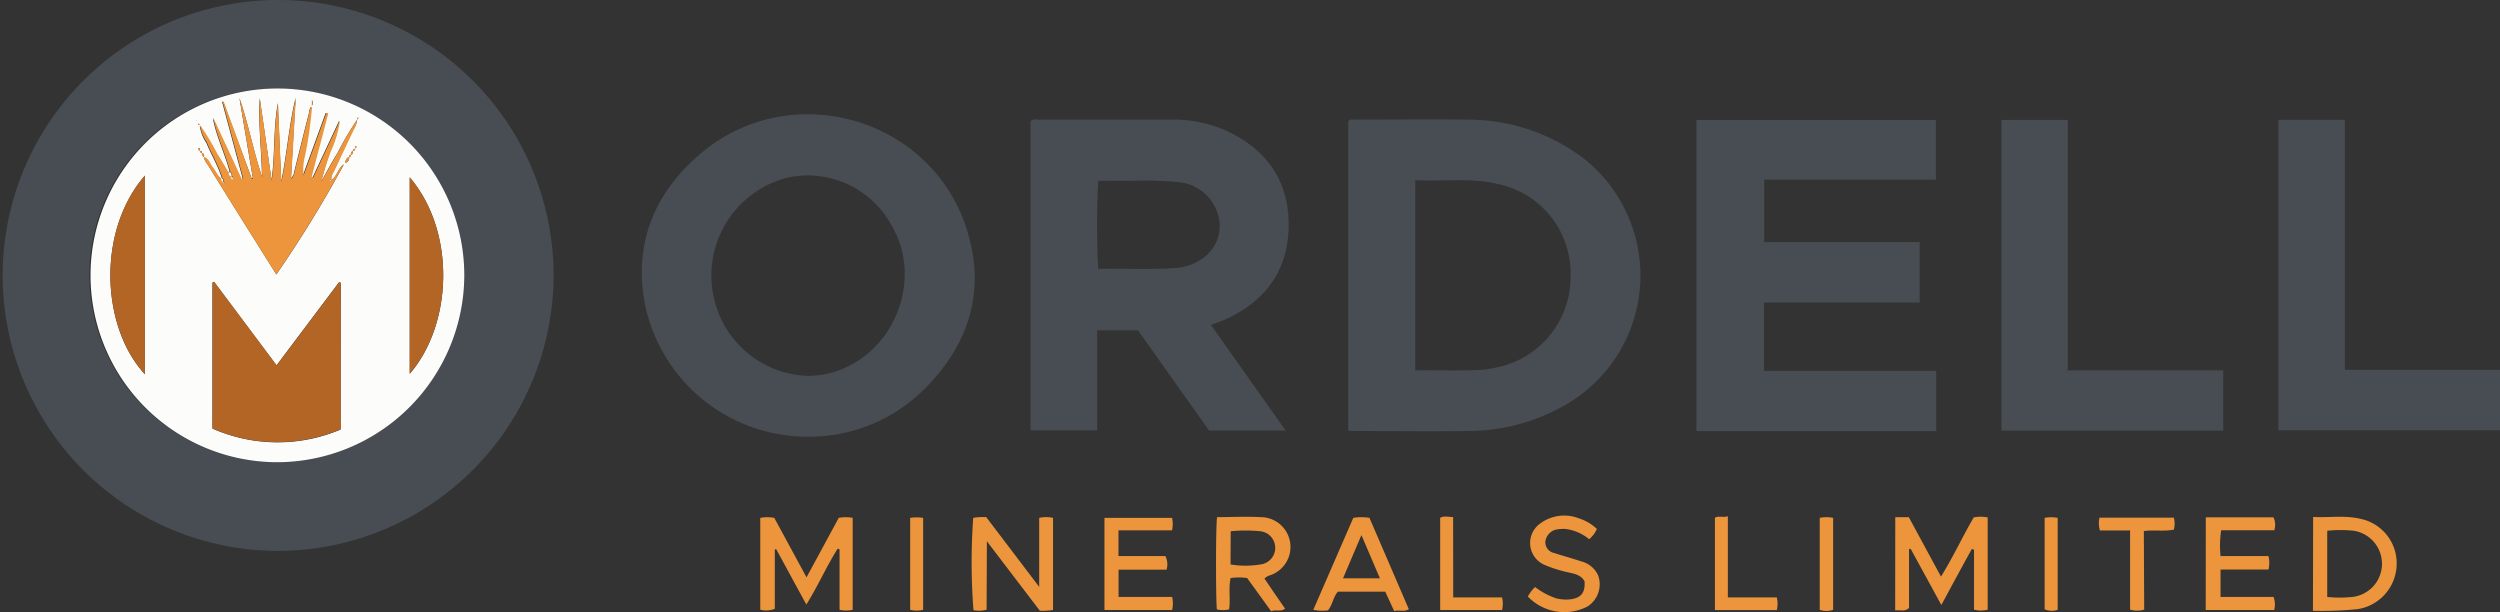 <svg id="Layer_1" data-name="Layer 1" xmlns="http://www.w3.org/2000/svg" viewBox="0 0 280 68.58"><rect x="0" y="0" width="280" height="68.58" fill="#333333" stroke="none"/><path d="M31,61.7A30.85,30.85,0,1,1,62,30.86,30.91,30.91,0,0,1,31,61.7Zm0-9.93a20.93,20.93,0,1,0-21-21A21,21,0,0,0,31,51.77Z" fill="#474d52"/><path d="M127.46,37h-4.58v11.2h-7.46V13.54a1.25,1.25,0,0,1,.89-.14h14.93a14.32,14.32,0,0,1,6.38,1.37c4.51,2.2,6.87,5.82,6.7,10.86-.16,4.88-2.74,8.17-7.11,10.16-.47.2-1,.37-1.58.61L144,48.23h-8.58ZM123,20.25a91.65,91.65,0,0,0,0,9.86c2.9-.05,5.82.11,8.74-.1A5.87,5.87,0,0,0,134.61,29a4.43,4.43,0,0,0,1.86-4.78A5.07,5.07,0,0,0,132,20.4a38.38,38.38,0,0,0-5.14-.15C125.56,20.23,124.29,20.25,123,20.25Z" fill="#474d52"/><path d="M151,48.23V13.58c.23-.29.55-.18.82-.18,4.17,0,8.35-.06,12.52,0a21.4,21.4,0,0,1,13,4.32A16.7,16.7,0,0,1,176,44.94a21.77,21.77,0,0,1-11.44,3.33c-4.35.07-8.71,0-13.06,0A4.26,4.26,0,0,1,151,48.23Zm7.51-28V41.49c2.59-.06,5.11.07,7.62-.08a9.36,9.36,0,0,0,1.08-.18,10.33,10.33,0,0,0,8.69-10.09,10.24,10.24,0,0,0-8.22-10.55C164.7,19.89,161.66,20.34,158.53,20.18Z" fill="#474d52"/><path d="M90.54,48.91A18.59,18.59,0,0,1,72.19,33.85c-1.2-6.78,1.2-12.39,6.4-16.75,10-8.34,25.47-4,29.58,8.26,2.38,7.12.41,13.32-4.9,18.47A18.25,18.25,0,0,1,90.54,48.91Zm10.79-18.29a10.58,10.58,0,0,0-1.41-5.26A10.69,10.69,0,0,0,88.17,19.9a11.31,11.31,0,0,0-8.12,13.85A11.14,11.14,0,0,0,90.62,42.1C96.46,42,101.33,36.9,101.33,30.62Z" fill="#474d52"/><path d="M190,13.44h26.82v6.68H197.59v7H215v6.76H197.57v7.66h19.29v6.74H190Z" fill="#474d52"/><path d="M224.16,13.43h7.43V41.48H249v6.75H224.16Z" fill="#474d52"/><path d="M255.18,13.42h7.44v28H280v6.77H255.18Z" fill="#474d52"/><path d="M85.15,58a4.35,4.35,0,0,1,1.57,0l3.61,6.66L93.94,58a4.3,4.3,0,0,1,1.56,0V68.3a3.44,3.44,0,0,1-1.47,0V61.53l-.21-.08c-1.26,2-2.18,4.12-3.51,6.26l-3.37-6.19-.16,0v6.66a2.48,2.48,0,0,1-1.63.1Z" fill="#ec953c"/><path d="M212.27,57.93h1.52l3.6,6.65c1.38-2.22,2.41-4.49,3.67-6.63a4.1,4.1,0,0,1,1.56,0V68.28a3,3,0,0,1-1.53,0V61.57l-.24-.09c-1.11,2-2.22,4.06-3.42,6.28L214,61.48l-.19,0v6.61a1,1,0,0,1-.87.27c-.21,0-.42,0-.68,0Z" fill="#ec953c"/><path d="M110.5,68.28a3.12,3.12,0,0,1-1.47.06A69.93,69.93,0,0,1,109,58a6.28,6.28,0,0,1,1.46-.08l5.93,7.81V58a3.7,3.7,0,0,1,1.55,0V68.32a7.27,7.27,0,0,1-1.48.08l-5.93-7.78Z" fill="#ec953c"/><path d="M259.07,57.9c1.86.09,3.62-.21,5.35.22a5.08,5.08,0,0,1,4,5.27A5.16,5.16,0,0,1,264,68.23a40.51,40.51,0,0,1-4.95.18Zm1.58,1.55v7.41a13.78,13.78,0,0,0,2.8,0,3.74,3.74,0,0,0,.19-7.41A13,13,0,0,0,260.65,59.45Z" fill="#ec953c"/><path d="M136.31,57.92c1.66,0,3.28-.09,4.87,0a3.34,3.34,0,0,1,1.44,6.36c-.28.16-.64.16-1,.52l1.11,1.63,1.2,1.74c-.52.39-1,.06-1.56.29l-2.69-3.72a6.72,6.72,0,0,0-1.85,0c-.26,1.16,0,2.33-.17,3.51a2.9,2.9,0,0,1-1.37,0C136.17,67.4,136.15,59.14,136.31,57.92Zm1.51,5.3a10.3,10.3,0,0,0,3.33,0,1.87,1.87,0,0,0,0-3.72,16.65,16.65,0,0,0-3.31,0Z" fill="#ec953c"/><path d="M247.05,57.94h7.58a2,2,0,0,1,.09,1.45h-5.95a11.61,11.61,0,0,0-.07,2.89h5.37a3.21,3.21,0,0,1,0,1.51h-5.37v3.07h5.94a2.45,2.45,0,0,1,.07,1.46h-7.67Z" fill="#ec953c"/><path d="M130.66,63.8h-5.38v3.06h6a3.28,3.28,0,0,1,0,1.46h-7.58V58h7.57a3.26,3.26,0,0,1,0,1.4h-6v2.88h5.26A2.15,2.15,0,0,1,130.66,63.8Z" fill="#ec953c"/><path d="M156.15,68.44l-1-2.17h-5.3c-.54.57-.58,1.45-1.12,2.09a5.16,5.16,0,0,1-1.64-.06L151.57,58a5.49,5.49,0,0,1,1.81,0l4.41,10.23C157.24,68.57,156.7,68.28,156.15,68.44Zm-3.67-8.51-2.06,4.84h4.13Z" fill="#ec953c"/><path d="M171.12,66.81a4.16,4.16,0,0,1,.81-1.06A8.36,8.36,0,0,0,174.25,67a4.46,4.46,0,0,0,1.74.11c1.14-.18,1.56-.78,1.48-2-.38-.71-1.12-.85-1.82-1a14.89,14.89,0,0,1-2.7-.86,2.67,2.67,0,0,1-.47-4.6,4.51,4.51,0,0,1,4.37-.59,5.22,5.22,0,0,1,2,1.18,3,3,0,0,1-.87,1.15,5.12,5.12,0,0,0-2.68-1.15,4.38,4.38,0,0,0-1.09.09,1.59,1.59,0,0,0-1.13,1.34,1.23,1.23,0,0,0,1,1.27c1,.33,2,.59,3,.93A2.82,2.82,0,0,1,179,64.47a2.94,2.94,0,0,1-1.19,3.45A5.65,5.65,0,0,1,171.12,66.81Z" fill="#ec953c"/><path d="M240.15,68.28a2.83,2.83,0,0,1-1.58,0V59.41h-3.38a2.9,2.9,0,0,1-.05-1.43h8.33a2.63,2.63,0,0,1,0,1.34c-1.11.22-2.21,0-3.36.16Z" fill="#ec953c"/><path d="M193.52,66.91H199a2.85,2.85,0,0,1,0,1.42h-6.93V58c.4-.27.87,0,1.45-.18Z" fill="#ec953c"/><path d="M162.76,66.91h5.47a3.05,3.05,0,0,1,0,1.41h-6.93V58c.4-.25.87-.1,1.45-.09Z" fill="#ec953c"/><path d="M203.81,58a3.8,3.8,0,0,1,1.5,0v10.3a2.25,2.25,0,0,1-1.5,0Z" fill="#ec953c"/><path d="M101.94,58a5.06,5.06,0,0,1,1.45,0V68.3a3.08,3.08,0,0,1-1.45,0Z" fill="#ec953c"/><path d="M229,68.24V58a4,4,0,0,1,1.46,0V68.3A2,2,0,0,1,229,68.24Z" fill="#ec953c"/><path d="M31,51.77A20.93,20.93,0,1,1,52,30.91,21,21,0,0,1,31,51.77Zm8.54-34.86a.33.33,0,0,0-.22.43c-.17,0-.21.08-.22.22a.68.68,0,0,0-.41.68.58.58,0,0,0,.41-.68c.17,0,.21-.09.21-.23.23-.07.24-.24.22-.44.16,0,.21-.08.22-.22s.24-.14.14-.31c-.18.07-.13.21-.12.33C39.59,16.67,39.54,16.77,39.53,16.91Zm-16.93.22c0-.14,0-.25-.22-.22,0-.13.1-.31-.16-.32a.25.25,0,0,0,.18.3c0,.14.05.24.22.22,0,.2,0,.37.21.45a1.44,1.44,0,0,0,.36.78q2.82,4.55,5.67,9.08c.68,1.1,1.38,2.19,2.08,3.32a134.07,134.07,0,0,0,7.57-12.33c-.69.43-.75,1.34-1.4,1.77v0c-.13-.48.19-.84.36-1.23.68-1.49,1.4-3,2.1-4.45A2.53,2.53,0,0,0,40,13.39c.09-.05.18-.1.1-.26L40,13.4a34.58,34.58,0,0,0-2.21,3.76c-.64,1-1.21,2.11-1.81,3.17A32.56,32.56,0,0,1,37,16.9a12.4,12.4,0,0,0,1-3.41l-3,6.4-.18-.06,1.87-7.12-.22-.05-2.55,7a6,6,0,0,1,.17-2.29,46.37,46.37,0,0,0,.78-5.5.43.43,0,0,0,.07-.63l0,.64c-.32.26-.3.66-.39,1C34,15,33.46,17.17,32.93,19.32a1,1,0,0,1-.34.64l.52-9c-.75,3-.94,6.12-1.62,9.36l-.37-8.78c-.53,2.84-.3,5.74-.71,8.62L29.09,11c-.18,2.94.2,5.85.25,8.77-1-2.91-1.51-5.92-2.53-8.81l1.51,9-.14,0L25,11.4l-.13,0,2.31,8.61-.17.06-3.18-6.86c.39,2.09,1.36,4,1.88,6l-.16.14c-.43-.71-.83-1.42-1.28-2.12a29,29,0,0,0-1.93-3.21l-.1-.21c-.06.15,0,.21.12.19A4.52,4.52,0,0,0,23.11,16c.54,1.34,1.33,2.58,1.74,4l-.07.07c-.45-.33-.6-.88-1-1.28s-.43-1-1-1.15A.3.3,0,0,0,22.6,17.13ZM38.17,31.67l-.2-.06-7,9.31-7-9.36-.18.1V48a18.06,18.06,0,0,0,14.36.11Zm-21.94-12c-5.43,6.25-4.88,17,0,22.25Zm29.66,22.2c4.79-5.53,5.21-15.9,0-22ZM22.05,13.56l0-.07H22Z" fill="#fcfcfa"/><path d="M38.17,31.67V48.06A18.06,18.06,0,0,1,23.81,48V31.66l.18-.1,7,9.36,7-9.31Z" fill="#b36526"/><path d="M37.11,20.18c.65-.43.71-1.34,1.4-1.77a134.07,134.07,0,0,1-7.57,12.33c-.7-1.13-1.4-2.22-2.08-3.32Q26,22.88,23.19,18.34a1.44,1.44,0,0,1-.36-.78h0c.58.17.68.76,1,1.15s.5,1,1,1.28c0,.17,0,.34.25.4l.11.2c.06-.15,0-.2-.12-.18,0-.2,0-.38-.17-.49-.41-1.4-1.2-2.64-1.74-4A4.52,4.52,0,0,1,22.4,14l0,0a29,29,0,0,1,1.93,3.21c.45.7.85,1.41,1.28,2.12.07.15.06.37.31.36a.41.41,0,0,0,.09.38c.17-.17.1-.29-.08-.38a.48.48,0,0,0-.16-.5c-.52-2-1.49-3.91-1.88-6l3.18,6.86.17-.06-2.31-8.61.13,0,3.14,8.65.14,0-1.51-9c1,2.89,1.57,5.9,2.53,8.81-.05-2.92-.43-5.83-.25-8.77l1.32,9.17c.41-2.88.18-5.78.71-8.62l.37,8.78c.68-3.24.87-6.35,1.62-9.36l-.52,9a1,1,0,0,0,.34-.64c.53-2.15,1.06-4.31,1.61-6.46.09-.33.07-.73.39-1h0a46.37,46.37,0,0,1-.78,5.5A6,6,0,0,0,34,19.65l2.55-7,.22.05-1.87,7.12.18.06,3-6.4a12.4,12.4,0,0,1-1,3.41A32.56,32.56,0,0,0,36,20.33c.6-1.06,1.17-2.13,1.81-3.17A34.58,34.58,0,0,1,40,13.4h0a2.53,2.53,0,0,1-.38,1.13c-.7,1.48-1.42,3-2.1,4.45-.17.39-.49.75-.36,1.23-.16,0-.22,0-.1.16Zm-.34.58,0-.06h-.05Z" fill="#ec953c"/><path d="M16.23,19.65V41.9C11.35,36.65,10.8,25.9,16.23,19.65Z" fill="#b36526"/><path d="M45.89,41.85v-22C51.1,26,50.68,36.32,45.89,41.85Z" fill="#b36526"/><path d="M39.09,17.56a.58.58,0,0,1-.41.68.68.68,0,0,1,.41-.68Z" fill="#ec953c"/><path d="M34.93,11.87l0-.64a.43.43,0,0,1-.07.63Z" fill="#ec953c"/><path d="M22.4,16.89a.25.25,0,0,1-.18-.3c.26,0,.16.19.16.32Z" fill="#ec953c"/><path d="M39.76,16.69c0-.12-.06-.26.12-.33.1.17,0,.25-.14.31Z" fill="#ec953c"/><path d="M22.6,17.13a.3.3,0,0,1,.22.44h0c-.23-.08-.24-.25-.21-.45Z" fill="#ec953c"/><path d="M39.31,17.34a.33.33,0,0,1,.22-.43v0c0,.2,0,.37-.22.44Z" fill="#ec953c"/><path d="M40,13.4l.08-.27c.08.16,0,.21-.1.26Z" fill="#ec953c"/><polygon points="22.05 13.56 22.04 13.49 22.09 13.49 22.05 13.56" fill="#ec953c"/><path d="M22.4,14c-.16,0-.18,0-.12-.19l.1.21Z" fill="#ec953c"/><path d="M39.09,17.56c0-.14,0-.24.22-.22h0c0,.14,0,.25-.21.23Z" fill="#ec953c"/><path d="M22.62,17.11c-.17,0-.21-.08-.22-.22l0,0c.18,0,.22.08.22.22Z" fill="#ec953c"/><path d="M39.74,16.67c0,.14-.06.24-.22.22v0c0-.14.06-.24.23-.22Z" fill="#ec953c"/><path d="M25,20.4c-.2-.06-.23-.23-.25-.4l.07-.07c.21.11.21.29.17.49Z" fill="#fcfcfa"/><path d="M25.91,19.75c.18.09.25.21.08.38a.41.41,0,0,1-.09-.38Z" fill="#fcfcfa"/><path d="M25.9,19.75c-.25,0-.24-.21-.31-.36l.16-.14a.48.48,0,0,1,.16.5Z" fill="#fcfcfa"/><polygon points="36.77 20.76 36.76 20.69 36.81 20.7 36.77 20.76" fill="#fcfcfa"/><path d="M25,20.42c.14,0,.18,0,.12.18L25,20.4Z" fill="#fcfcfa"/><path d="M37.11,20.18l-.09.18c-.12-.15-.06-.19.1-.16Z" fill="#fcfcfa"/></svg>
